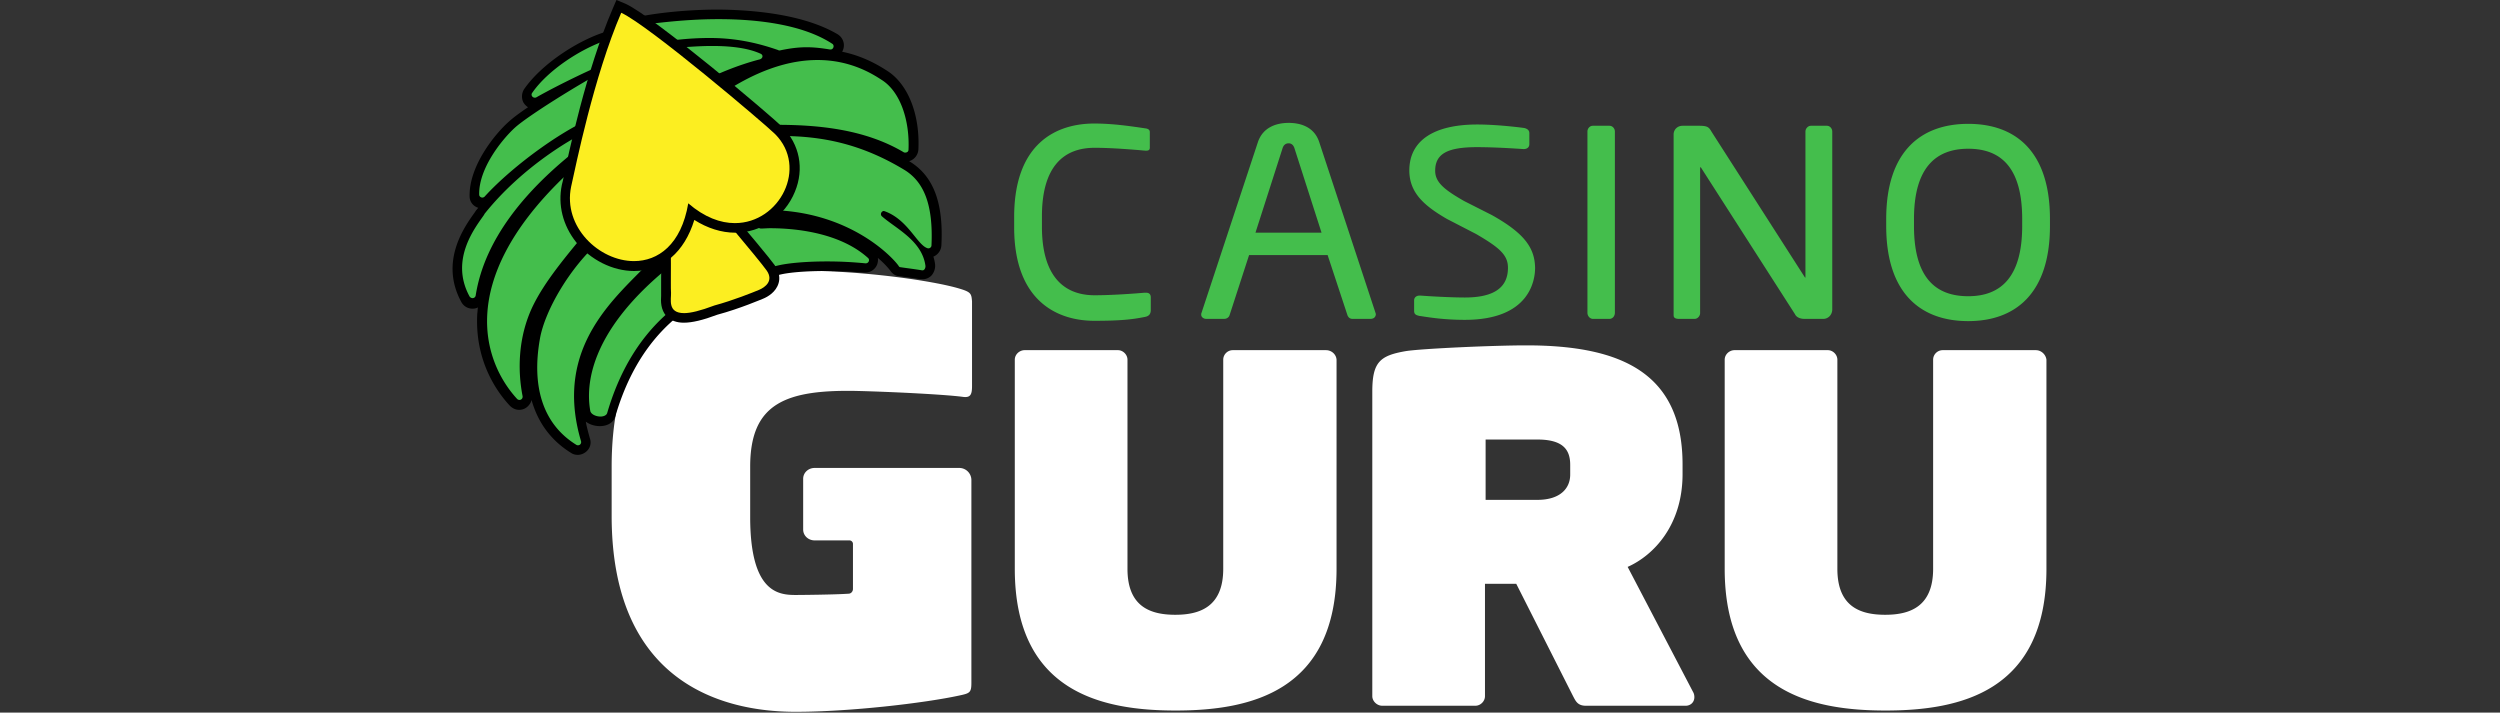 <svg xmlns="http://www.w3.org/2000/svg" width="421" height="120" fill="none" viewBox="0 0 421 120">
  <rect x="0" y="0" width="421" height="120" fill="#333333" stroke="none"/>
  <g clip-path="url(#a)">
    <path fill="#44BE4C" d="M192.769 53.377c-2.15.43-4.139.645-8.493.645-6.289 0-13.492-3.387-13.492-15.75v-1.72c0-12.524 7.203-15.75 13.492-15.75 3.225 0 6.343.484 8.547.807.484.053.806.215.806.645v2.58c0 .322-.107.537-.591.537h-.161c-1.828-.16-5.591-.483-8.547-.483-4.999 0-8.869 2.902-8.869 11.556v1.72c0 8.547 3.87 11.557 8.869 11.557 2.903 0 6.558-.268 8.439-.43h.215c.538 0 .807.27.807.807v2.096c0 .806-.43 1.075-1.022 1.183Zm38.003.323h-3.01c-.483 0-.752-.324-.86-.646l-3.332-10.105h-13.224l-3.279 10.105c-.107.376-.483.645-.913.645h-3.011c-.483 0-.86-.322-.86-.699 0-.107 0-.215.054-.322l9.461-28.65c.86-2.688 3.279-3.333 5.214-3.333 1.881 0 4.3.591 5.16 3.279l9.46 28.704a.68.68 0 0 1 .054.322c-.054.377-.322.7-.914.7Zm-12.793-28.76c-.161-.483-.483-.806-.967-.806-.538 0-.86.322-1.022.806l-4.569 14.245h11.127l-4.569-14.245Zm53.054 28.759h-2.795c-.484 0-.914-.484-.914-1.021V22.146c0-.484.377-.967.914-.967h2.795c.484 0 .914.43.914.967v30.532c0 .537-.376 1.021-.914 1.021Zm36.015 0h-3.172c-.806 0-1.397-.322-1.612-.806l-15.75-24.565c-.054-.108-.107-.162-.161-.162-.054 0-.054.054-.054.162V52.73c0 .484-.43.968-.914.968h-2.634c-.483 0-.913-.107-.913-.591V22.63c0-.806.645-1.451 1.505-1.451h2.795c1.451 0 1.666.268 2.096 1.02l15.642 24.405.108.16c.054 0 .053-.107.053-.16V22.146c0-.484.431-.967.914-.967h2.688c.537 0 .914.483.914.967v30.048c-.054.86-.699 1.505-1.505 1.505Zm24.404.376c-8.01 0-13.815-4.676-13.815-16.018v-1.183c0-11.341 5.805-16.018 13.815-16.018 8.009 0 13.76 4.677 13.76 16.018v1.183c0 11.288-5.751 16.018-13.76 16.018Zm9.084-17.2c0-8.547-3.494-11.826-9.084-11.826-5.537 0-9.138 3.279-9.138 11.825v1.183c0 8.547 3.494 11.826 9.138 11.826 5.536 0 9.084-3.28 9.084-11.826v-1.183Z"/>
    <path fill="#fff" d="M161.539 48.593c-4.3-1.29-16.072-3.01-26.608-3.01-12.954 0-31.929 4.46-31.929 33.004v8.278c0 28.059 18.599 33.004 30.962 33.004 9.138 0 21.608-1.452 27.575-2.742 1.774-.376 2.043-.483 2.043-2.15V80.844a2.042 2.042 0 0 0-2.043-2.042h-24.35c-1.075 0-1.935.806-1.935 1.827v8.547c0 1.021.86 1.828 1.935 1.828h5.859c.322 0 .591.268.591.59v7.58c0 .43-.322.806-.752.806-2.258.162-8.117.215-8.87.215-2.902 0-7.686-.376-7.686-13.115v-8.493c0-10.697 5.966-13.062 18.437-12.74 6.02.162 14.298.592 17.255.968 1.344.215 1.666-.269 1.666-1.774V50.743c-.107-1.29-.161-1.56-2.15-2.15Zm61.762 10.374h-15.696c-.86 0-1.612.699-1.612 1.612v35.208c0 6.343-3.871 7.741-8.063 7.741-4.193 0-8.063-1.344-8.063-7.74v-35.21c0-.86-.753-1.612-1.613-1.612h-15.696c-.86 0-1.666.699-1.666 1.612v35.208c0 20.695 14.567 23.867 27.091 23.867 12.471 0 27.092-3.118 27.092-23.867V60.58c-.054-.913-.86-1.612-1.774-1.612Zm119.546 0h-15.696c-.86 0-1.612.699-1.612 1.612v35.208c0 6.343-3.87 7.741-8.063 7.741-4.193 0-8.063-1.344-8.063-7.74v-35.21c0-.86-.753-1.612-1.613-1.612h-15.696c-.86 0-1.666.699-1.666 1.612v35.208c0 20.695 14.567 23.867 27.092 23.867 12.47 0 27.091-3.118 27.091-23.867V60.58c-.108-.913-.914-1.612-1.774-1.612Zm-68.75 36.498c4.354-1.935 9.246-6.988 9.246-15.642V78.21c0-15.212-10.052-20.05-26.285-20.05-5.537 0-17.577.538-20.319.968-4.354.753-5.644 1.828-5.644 6.827v51.28c0 .86.806 1.612 1.666 1.612h15.696c.86 0 1.613-.752 1.613-1.612V98.314h5.268l9.568 18.921c.43.806.752 1.612 2.15 1.612h16.824c.753 0 1.452-.537 1.452-1.451 0-.269-.054-.591-.215-.86l-11.02-21.071Zm-9.675-15.535c0 2.204-1.559 4.247-5.537 4.247h-8.708v-10.16h8.708c4.086 0 5.537 1.506 5.537 4.247v1.666Z"/>
    <path fill="#44BE4C" d="m251.252 36.23-4.676-2.366c-3.387-1.935-4.892-3.171-4.892-5.106 0-2.85 2.043-3.978 7.042-3.978 1.989 0 4.623.107 7.794.322h.108c.537 0 .913-.322.913-.806v-1.881c0-.323-.161-.699-.86-.86-1.559-.215-5.052-.591-7.901-.591-7.364 0-11.45 2.74-11.45 7.74 0 3.763 2.527 5.966 6.343 8.17l4.892 2.527c3.977 2.311 5.375 3.547 5.375 5.697 0 3.333-2.365 5-7.257 5-2.042 0-5.321-.162-7.471-.323h-.162c-.537 0-.913.323-.913.806v1.72c0 .538.161.753.967.914h.054c2.043.323 4.354.645 7.525.645 10.966 0 11.826-6.719 11.826-8.761-.054-3.494-1.989-5.913-7.257-8.87ZM97.304 75.899c-.269 0-.484-.054-.699-.215-5.751-3.602-8.063-9.998-6.558-18.598.914-5.268 5.537-12.74 10.482-17.094 2.043-1.774 3.871-3.225 5.537-4.354a12.85 12.85 0 0 1-.591-1.236c-.269.484-.645.914-1.022 1.29-1.827 1.72-2.634 2.096-3.279 2.096h-.161c-.107.108-.484.43-1.451 1.667l-.162.16c-3.6 4.301-6.987 8.386-8.922 12.418-2.796 5.805-2.258 11.664-1.667 14.674.054.377 0 .806-.269 1.075a1.324 1.324 0 0 1-1.02.484c-.377 0-.7-.161-.968-.43-7.203-7.848-9.03-22.039 7.686-38.272l.108-.054c2.419-1.989 5.644-4.3 7.471-5.536-.053-.162-.053-.377-.053-.538-1.022.699-2.312 1.56-3.924 2.688C88.059 33.81 82.415 41.927 81.07 50.15c-.108.645-.645 1.13-1.29 1.13-.484 0-.914-.27-1.183-.7-3.44-6.235.484-11.772 2.15-14.137.108-.16.269-.376.323-.483l.054-.054c6.342-8.01 15.534-13.438 18.76-14.675.591-.215 1.182-.43 1.719-.537v-.323c-5.321 1.828-14.244 8.17-19.19 13.6-.268.268-.59.43-.967.43-.699 0-1.29-.538-1.344-1.29-.161-4.838 4.086-9.945 6.343-11.987 1.398-1.236 5.268-3.817 9.353-6.29-1.72.86-3.494 1.775-4.891 2.58-.215.108-.43.162-.645.162-.484 0-.968-.269-1.183-.699-.215-.43-.215-.967.108-1.343 2.848-4.086 8.546-7.687 12.739-9.138.376-.108.806-.215 1.236-.215.806 0 1.72.215 2.634.698l.86-.107-.107-.108a2.203 2.203 0 0 1-.43-1.72c.107-.484.43-.914.913-1.021 2.043-.591 7.741-1.451 14.137-1.451 5.967 0 14.191.752 19.674 4.3.484.322.699.914.537 1.505a1.322 1.322 0 0 1-1.29.967h-.215a19.792 19.792 0 0 0-3.762-.376c-1.344 0-2.742.161-4.354.538-.108 0-.215.053-.269.053-.161 0-.323 0-.43-.053-.645-.215-1.29-.43-1.881-.592.268.27.376.592.376.968a1.369 1.369 0 0 1-1.021 1.183c-3.387.86-7.257 2.418-9.568 3.762l1.397 1.398c6.182-4.408 12.094-6.612 17.685-6.612 5.913 0 9.675 2.473 11.288 3.548 3.171 2.043 5.053 6.934 4.838 12.47-.054.7-.592 1.29-1.344 1.29-.215 0-.484-.053-.699-.214-6.719-3.978-14.782-4.516-21.071-4.516-1.398 0-2.795.054-3.978.054h-.537c.107.108.215.269.268.484 1.828-.108 3.494-.215 4.999-.215 8.117 0 14.729 1.828 21.394 5.913 3.602 2.311 5.107 6.558 4.784 13.33-.054.7-.645 1.29-1.29 1.29-.108 0-.215 0-.323-.053.269.591.484 1.29.592 1.989.054.483-.054.913-.377 1.29-.268.268-.591.43-.967.43h-.215c-1.613-.27-2.204-.323-3.709-.538-.484-.054-.753-.43-.86-.591-1.183-1.72-8.009-8.332-19.62-9.03h-.054l-1.935 1.45h.645c4.193 0 12.041.7 17.04 5.215.376.376.538.913.323 1.451-.215.538-.699.86-1.291.86h-.107a62.161 62.161 0 0 0-6.397-.322c-3.332 0-6.396.268-8.17.645-.376.107-.86.215-1.451.322-6.236 1.236-20.91 4.193-26.662 23.974-.215.699-.914 1.129-1.881 1.129-1.129 0-2.311-.538-2.473-1.613-.752-4.461-.161-13.546 12.74-24.35l-.592-1.075-.483.538c-.645.698-1.398 1.397-2.151 2.204-5.697 5.751-13.545 13.599-9.46 27.467.108.43.054.806-.215 1.183-.538.161-.914.376-1.344.376Z"/>
    <path fill="#000" d="M120.955 3.225c6.72 0 14.245.914 19.19 4.14.43.268.215.967-.269.967h-.107c-1.344-.215-2.58-.376-3.924-.376-1.344 0-2.741.16-4.515.537h-.108c-.054 0-.107 0-.161-.054-4.3-1.505-7.955-2.042-11.557-2.042-1.827 0-3.655.107-5.59.322-.376.054-.591.43-.43.753l.107.215c.108.161.269.322.484.322 1.29-.054 3.494-.269 5.859-.269 2.795 0 5.859.27 8.117 1.29.537.216.43.807-.108.968-3.547.914-7.686 2.58-10.105 4.032a.536.536 0 0 0-.161.752l1.827 1.828c.108.107.269.215.43.215.108 0 .215-.054.323-.108 7.041-5.052 12.847-6.611 17.416-6.611 5.59 0 9.299 2.365 10.858 3.386 3.171 2.043 4.676 6.934 4.461 11.718 0 .323-.269.484-.537.484-.108 0-.162 0-.269-.054-6.773-4.031-14.943-4.623-21.501-4.623-1.935 0-3.709.054-5.322.054a.513.513 0 0 0-.322.914l.483.376c.054.054.108.162.162.215l.053.215c.054.215.269.323.484.323h.054c1.72-.108 3.44-.215 5.16-.215 6.827 0 13.546 1.236 21.018 5.805 3.01 1.935 4.73 5.537 4.407 12.632 0 .269-.268.484-.483.484h-.108c-1.774-.43-3.279-4.784-7.257-6.236-.053 0-.107-.053-.161-.053-.43 0-.699.591-.322.913 2.419 2.097 6.719 4.086 7.31 8.278.054.377-.161.807-.484.807h-.053c-1.667-.269-2.258-.323-3.709-.538-.108 0-.215-.107-.269-.215-.914-1.344-7.687-8.654-20.265-9.353-.108 0-.215-.054-.269-.054l-2.956 2.204c-.43.323-.215.914.322.914.484 0 .968-.054 1.505-.054 5.268 0 12.149 1.075 16.503 5 .376.322.107.913-.377.913h-.053a65.591 65.591 0 0 0-6.451-.322c-3.44 0-6.558.268-8.332.698-4.622 1.13-22.253 2.742-28.704 24.834-.107.377-.591.591-1.128.591-.753 0-1.613-.376-1.72-.967-.753-4.247-.162-13.062 12.631-23.705.216-.161.269-.43.108-.645-.269-.484-.538-1.021-.914-1.666a.564.564 0 0 0-.484-.27.489.489 0 0 0-.376.162c-.269.269-.484.538-.752.806-5.483 5.913-16.556 14.245-11.772 30.425.107.376-.162.698-.484.698-.108 0-.161 0-.269-.053-5.859-3.602-7.525-10.106-6.181-17.793.806-4.837 5.16-12.255 10.213-16.61 2.204-1.934 4.085-3.386 5.644-4.46a.513.513 0 0 0 .161-.646c-.323-.591-.645-1.29-.968-1.989-.107-.215-.268-.322-.483-.322-.162 0-.377.107-.43.269a4.645 4.645 0 0 1-1.129 1.558c-1.774 1.72-2.365 1.882-2.742 1.882h-.215c-.322 0-.645.161-2.042 1.989-3.655 4.407-7.15 8.546-9.192 12.739-2.58 5.375-2.526 11.073-1.72 15.158.054.377-.215.645-.537.645a.58.58 0 0 1-.377-.16c-5.644-6.129-10.32-19.674 7.633-37.144l.054-.054c2.419-2.042 5.644-4.3 7.525-5.644a.511.511 0 0 0 .215-.537c-.107-.645-.215-1.344-.215-2.043-.86.591-2.419 1.666-5.106 3.44h-.054c-13.6 10.697-16.287 19.835-17.04 24.565a.523.523 0 0 1-.537.43.641.641 0 0 1-.484-.269c-3.44-6.289 1.075-11.771 2.473-13.814v-.054c6.396-8.063 15.427-13.277 18.383-14.405a15.03 15.03 0 0 1 1.828-.538.524.524 0 0 0 .43-.538v-.913a.539.539 0 0 0-.538-.538c-.054 0-.161 0-.215.054-.107.054-.161.054-.269.107-5.59 1.882-14.728 8.493-19.566 13.815a.58.58 0 0 1-.376.161c-.269 0-.537-.215-.537-.484-.108-4.461 3.924-9.406 6.074-11.341 2.096-1.882 10.374-7.096 15.803-9.999.161-.053.215-.215.269-.376.054-.269.107-.484.161-.752-.269.107-.484.215-.699.268-1.559.484-8.116 3.602-11.987 5.806a.485.485 0 0 1-.268.053c-.377 0-.7-.43-.43-.806 2.633-3.816 8.116-7.364 12.363-8.815a3.04 3.04 0 0 1 .967-.162c.86 0 1.667.323 2.365.645.054.054.162.054.215.054h.054l3.924-.537.054-.108c-2.849-.161-2.957-1.451-2.849-2.042.054-.215.161-.323.376-.377 1.774-.16 7.418-1.075 13.868-1.075Zm0-1.612v1.612-1.612c-6.45 0-12.309.86-14.352 1.451-.806.215-1.343.86-1.505 1.666a3.3 3.3 0 0 0 0 1.022c-.752-.27-1.451-.43-2.15-.43-.537 0-1.021.053-1.505.215-4.3 1.451-10.213 5.214-13.17 9.46a2.3 2.3 0 0 0-.16 2.204c.215.376.483.645.806.86-1.451.968-2.58 1.828-3.225 2.419-2.365 2.096-6.72 7.472-6.612 12.578 0 .914.591 1.666 1.451 1.935-.053.108-.16.161-.215.269-.053.054-.053.107-.107.107l-.323.484c-1.773 2.473-5.859 8.278-2.204 14.997a2.11 2.11 0 0 0 1.882 1.13c.322 0 .645-.055.914-.216-.054.376-.054.699-.108 1.075-.43 7.848 3.225 13.062 5.483 15.48.43.43.967.7 1.559.7.645 0 1.236-.27 1.666-.807.215-.268.376-.537.43-.86 1.075 3.817 3.279 6.827 6.665 8.923.323.215.7.323 1.13.323.644 0 1.29-.323 1.72-.86a1.98 1.98 0 0 0 .322-1.882c-.269-.967-.538-1.935-.699-2.848.645.483 1.505.752 2.365.752 1.344 0 2.365-.645 2.634-1.72 5.644-19.297 19.942-22.2 26.07-23.436a23.277 23.277 0 0 0 1.505-.323c1.667-.43 4.677-.645 7.956-.645 2.096 0 4.3.108 6.289.269h.215c.914 0 1.72-.538 2.042-1.398.108-.322.162-.698.108-1.075 1.075.914 1.774 1.72 2.096 2.15.377.538.86.86 1.398.914 1.505.215 2.042.269 3.709.538h.322c.592 0 1.183-.269 1.559-.699.43-.538.645-1.236.538-1.935-.054-.43-.162-.806-.269-1.183a2.189 2.189 0 0 0 1.344-1.881c.376-7.095-1.29-11.557-5.161-14.03-.107-.053-.161-.107-.268-.16a2.195 2.195 0 0 0 1.558-1.99c.269-5.859-1.72-10.911-5.16-13.169-1.182-.753-3.816-2.473-7.686-3.279.107-.161.161-.322.215-.484.268-.914-.108-1.881-.914-2.419-5.698-3.386-14.137-4.139-20.158-4.192Zm-1.021 13.115 1.29-.645c-.376.27-.752.538-1.182.807l-.108-.162Z"/>
    <path fill="#FCEE21" d="M115.204 53.484c-1.021 0-1.828-.269-2.365-.806-.807-.806-.753-1.989-.699-2.85v-.537c-.054-.483-.054-1.236 0-2.418 0-2.58 0-6.88-.269-13.492v-.484l.376-.269c.323-.215 3.064-2.043 4.784-2.043.699 0 1.129.323 1.344.592l2.795 3.332c3.333 3.924 7.848 9.353 8.708 10.536.699.968.645 1.774.538 2.311-.323 1.183-1.505 1.828-2.15 2.097-.161.053-3.87 1.666-7.579 2.633-2.419.968-4.193 1.398-5.483 1.398Z"/>
    <path fill="#000" d="M116.978 31.445c.322 0 .537.054.699.27.913 1.128 10.266 12.147 11.449 13.867 1.182 1.72-.269 2.796-1.29 3.226-1.021.43-4.354 1.773-7.526 2.633-2.418.914-4.031 1.29-5.106 1.29-2.849 0-2.15-2.365-2.204-3.44-.107-1.505.161-6.289-.322-15.91 0-.054 2.795-1.936 4.3-1.936Zm0-1.612c-1.828 0-4.462 1.666-5.214 2.15l-.753.484.054.913c.322 6.612.322 10.912.269 13.492v2.957c-.054.86-.108 2.311.914 3.44.698.699 1.666 1.075 2.902 1.075 1.398 0 3.225-.43 5.644-1.344 3.817-1.021 7.526-2.634 7.687-2.687.806-.323 2.204-1.13 2.634-2.634.215-.699.215-1.774-.645-3.01-.807-1.13-4.569-5.644-8.762-10.59l-2.795-3.332c-.269-.377-.86-.914-1.935-.914Z"/>
    <path fill="#FCEE21" d="M106.765 44.776c-3.333 0-6.827-1.72-9.085-4.515-2.15-2.634-2.956-5.805-2.257-8.977l.161-.645c.968-4.569 3.87-18.544 8.332-28.811l.322-.753.753.323c4.73 2.204 24.457 18.867 26.178 20.587 2.687 2.688 3.44 6.45 1.935 10.052-1.613 3.87-5.214 6.343-9.3 6.343-2.472 0-4.945-.914-7.364-2.688-1.344 5.752-4.891 9.084-9.675 9.084Z"/>
    <path fill="#000" d="M104.615 2.15c4.676 2.15 24.35 18.867 25.908 20.426 5.591 5.59.807 14.997-6.772 14.997-2.419 0-5.107-.967-7.848-3.332-1.183 6.987-5.107 9.729-9.138 9.729-5.859 0-11.987-5.752-10.59-12.525.807-3.601 3.817-18.544 8.44-29.295ZM103.808 0l-.645 1.505c-4.461 10.374-7.418 24.35-8.385 28.973l-.161.645c-.7 3.386.16 6.826 2.418 9.675 2.42 2.957 6.128 4.838 9.73 4.838 4.837 0 8.493-3.171 10.159-8.6 2.204 1.397 4.569 2.15 6.88 2.15 4.354 0 8.332-2.688 10.052-6.88 1.613-3.87.806-8.01-2.096-10.912-1.774-1.774-21.448-18.438-26.393-20.749L103.808 0Z"/>
  </g>
  <defs>
    <clipPath id="a">
      <path fill="#fff" d="M.212 0h420.606v120H.212z"/>
    </clipPath>
  </defs>
</svg>
